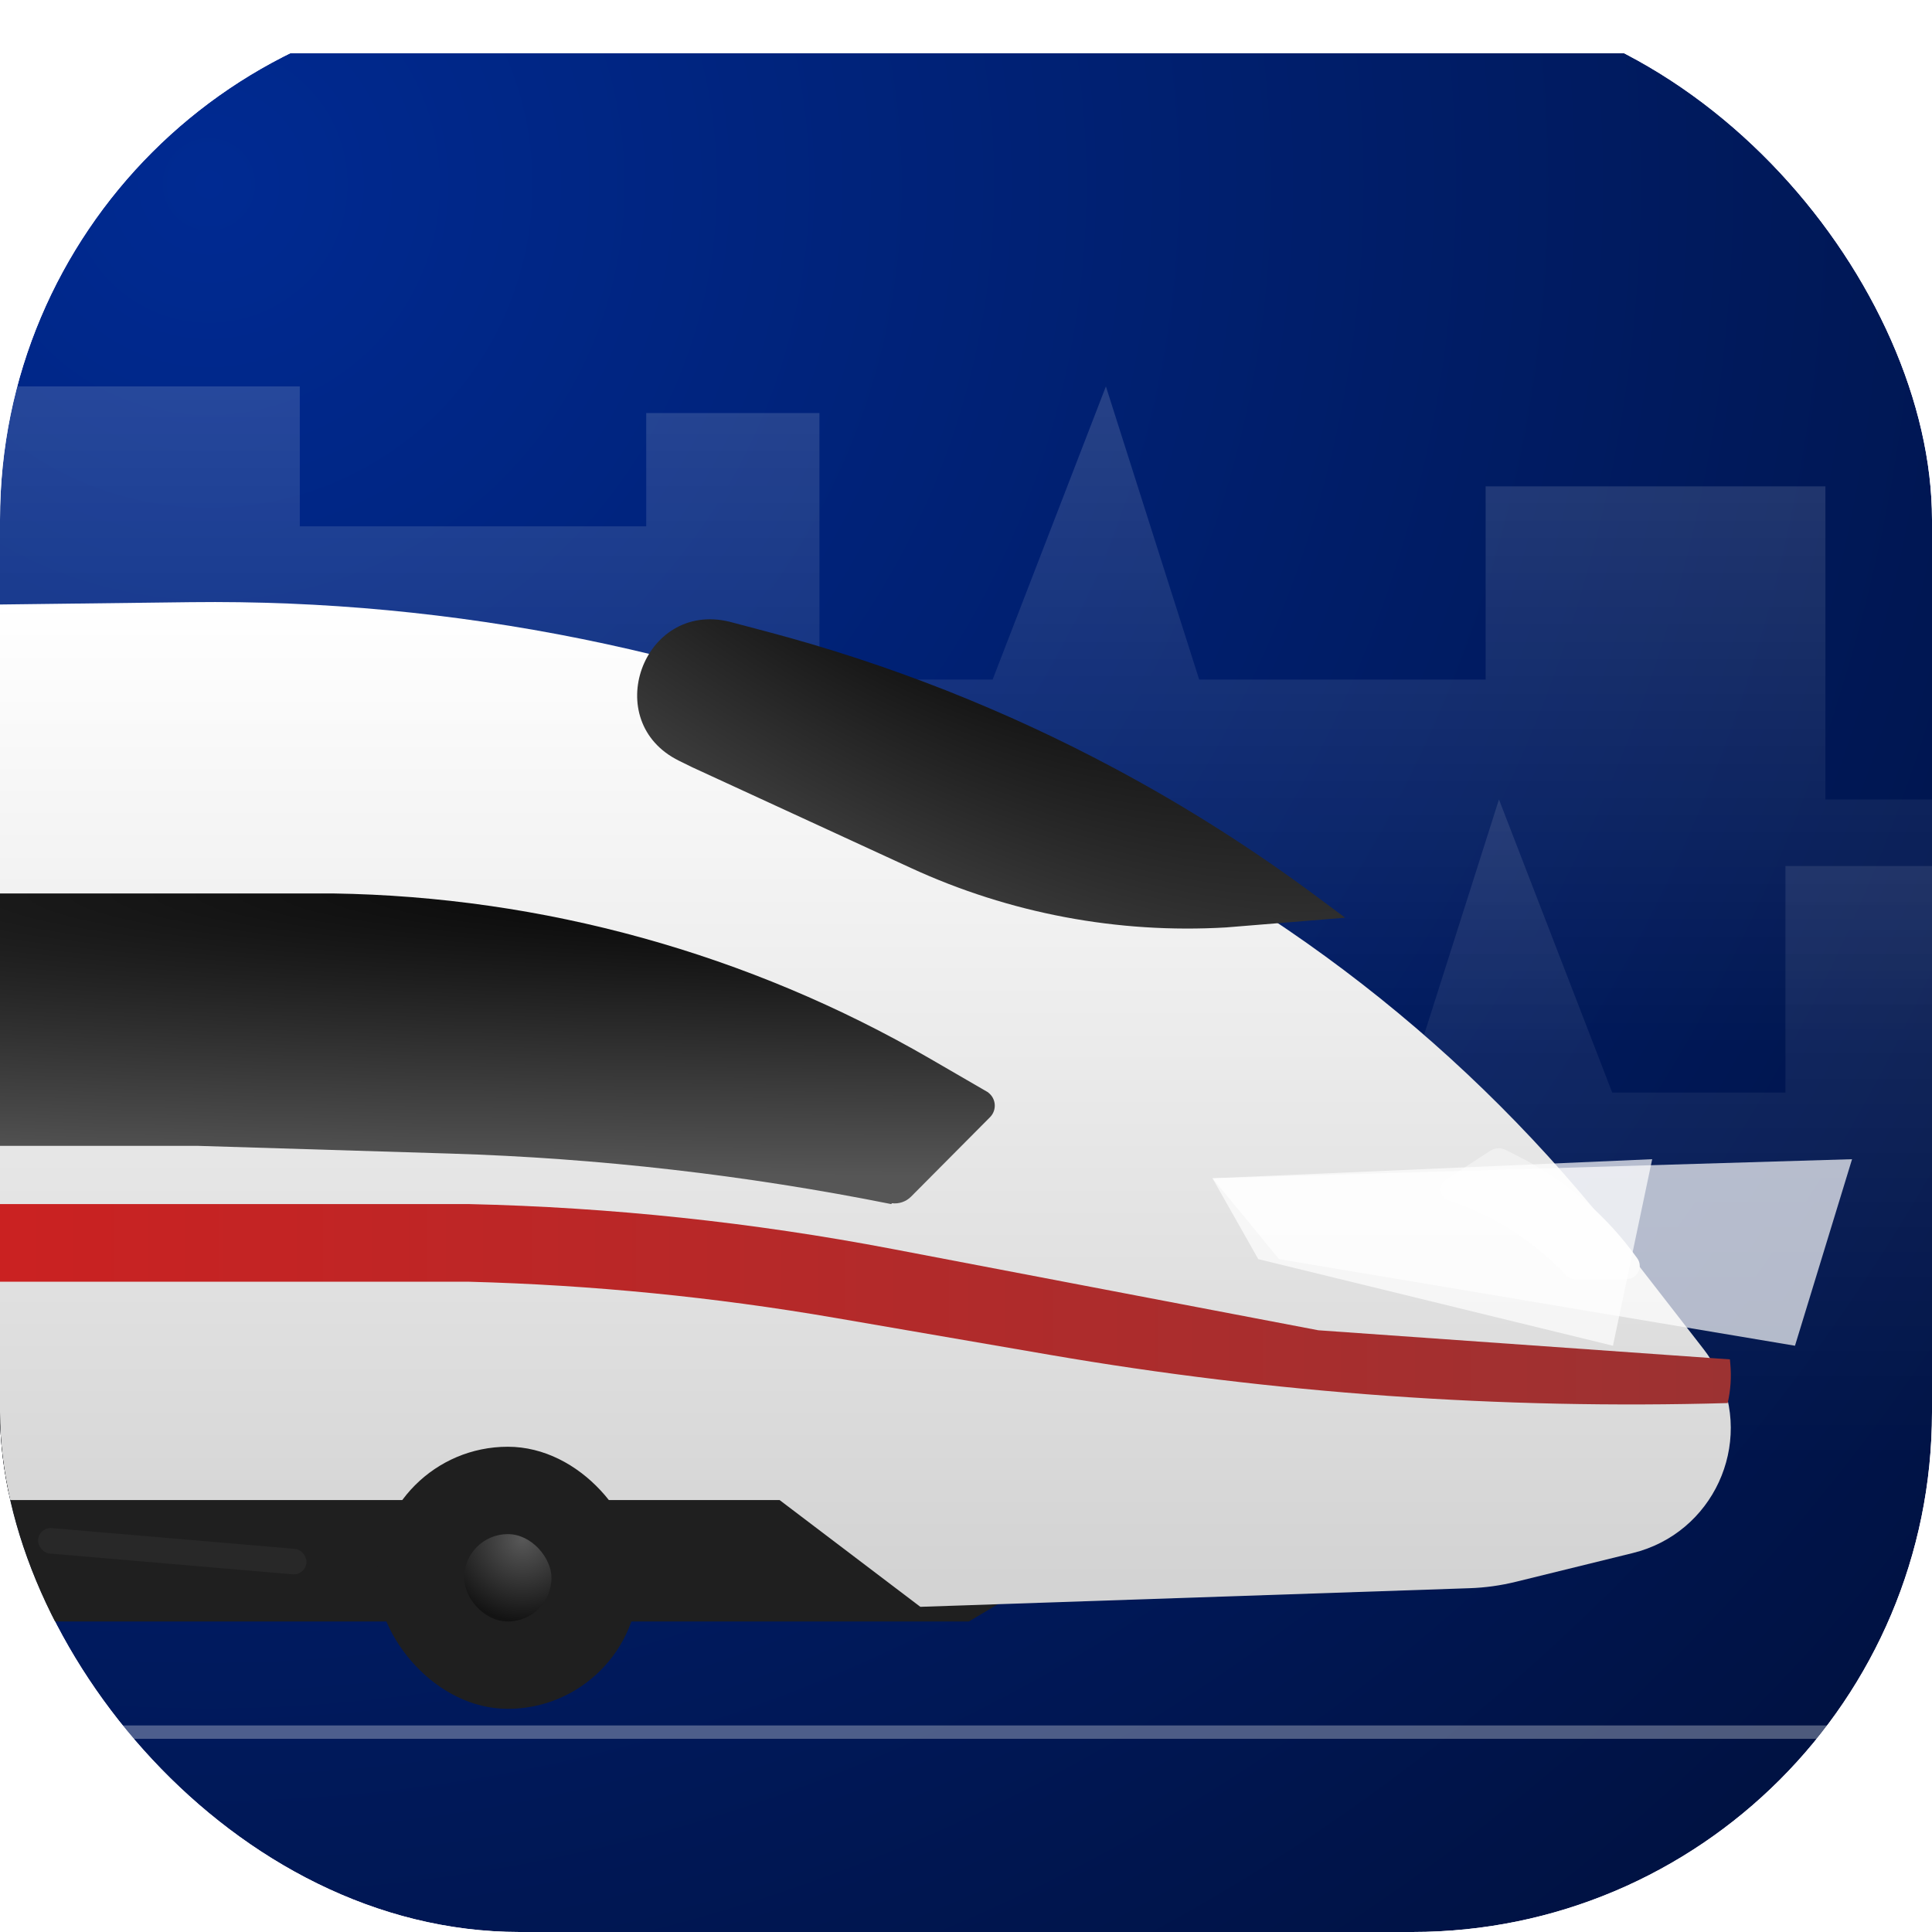 <svg width="145" height="145" viewBox="0 0 145 145" fill="none" xmlns="http://www.w3.org/2000/svg">
<g clip-path="url(#clip0_12_480)">
<g filter="url(#filter0_i_12_480)">
<rect width="145" height="145" fill="url(#paint0_radial_12_480)"/>
</g>
<path d="M137 60H154.5L168.5 89V114H-7V29H22.5V39.5H48.5V31H61.5V51H74.5L83 29L90 51H111.5V36.5H137V60Z" fill="url(#paint1_linear_12_480)"/>
<path d="M58.5 95.5H41L27 120V145H202.5V60H173V70.5H147V65H134V82H121L112.5 60L105.5 82H84V67.5H58.5V95.5Z" fill="url(#paint2_linear_12_480)" fill-opacity="0.7"/>
<path d="M-33 130L166 130" stroke="url(#paint3_linear_12_480)" stroke-opacity="0.3"/>
<path d="M-27.092 106.395H71.259L88.015 112.588L72.716 121.694H-27.092V106.395Z" fill="#1F1F1F"/>
<rect x="-5" y="106" width="31" height="6" rx="1" fill="#282828"/>
<g filter="url(#filter1_i_12_480)">
<path d="M-344 45.564L14.296 41.194C34.075 40.953 53.679 44.919 71.809 52.831L78.501 55.751C95.5 63.168 110.367 74.731 121.742 89.38L127.865 97.266C128.253 97.766 128.591 98.302 128.874 98.869C131.642 104.405 128.557 111.08 122.545 112.558L113.761 114.718C112.628 114.997 111.469 115.158 110.302 115.197L69.073 116.595L58.51 108.581H-344L-344 45.564Z" fill="url(#paint4_linear_12_480)"/>
</g>
<path d="M57.556 47.404L54.729 46.656C48.251 45.105 44.987 54.156 50.963 57.097L51.953 57.584L68.368 65.144C75.767 68.551 83.891 70.083 92.022 69.605L100.957 68.876L98.851 67.309C94.062 63.745 89.016 60.54 83.754 57.721C75.452 53.274 66.66 49.811 57.556 47.404Z" fill="url(#paint5_radial_12_480)"/>
<path fill-rule="evenodd" clip-rule="evenodd" d="M-33.105 67.055C-34.21 67.055 -35.105 67.951 -35.105 69.055V83.997C-35.105 85.101 -34.21 85.997 -33.105 85.997H14.799L33.788 86.578C44.907 86.918 55.979 88.186 66.888 90.368L66.943 90.305C67.458 90.368 67.992 90.197 68.379 89.808L74.303 83.847C74.831 83.315 74.763 82.442 74.167 81.997L74.173 81.99L69.841 79.478C56.201 71.571 40.762 67.294 24.998 67.055H-33.105Z" fill="url(#paint6_radial_12_480)"/>
<path d="M-105.044 90.368H35.197C45.864 90.61 56.492 91.737 66.972 93.737L98.943 99.839L129.832 102.024L129.863 102.357C129.954 103.343 129.887 104.337 129.665 105.303C112.626 105.787 95.581 104.574 78.782 101.682L62.685 98.91C53.6 97.346 44.413 96.439 35.197 96.196H-105.044V90.368Z" fill="url(#paint7_linear_12_480)"/>
<g filter="url(#filter2_i_12_480)">
<rect x="28.276" y="108.581" width="19.67" height="19.67" rx="9.835" fill="#1F1F1F"/>
</g>
<path d="M108.72 90.112L108.952 90.19C112.236 91.301 115.196 93.205 117.568 95.734C117.728 95.904 117.95 96 118.183 96H122.077C122.881 96 123.348 95.09 122.88 94.437C120.57 91.213 117.517 88.592 113.98 86.797L113.01 86.305C112.638 86.116 112.194 86.14 111.845 86.368L108.521 88.537C107.904 88.939 108.023 89.876 108.72 90.112Z" fill="#F0F0F0"/>
<g filter="url(#filter3_f_12_480)">
<path d="M95.998 94.5L134.716 101L139 87L91 88.433L95.998 94.5Z" fill="white" fill-opacity="0.7"/>
</g>
<g filter="url(#filter4_f_12_480)">
<path d="M94.436 94.5L121.055 101L124 87L91 88.433L94.436 94.5Z" fill="white" fill-opacity="0.7"/>
</g>
<rect x="34.833" y="115.138" width="6.557" height="6.557" rx="3.278" fill="url(#paint8_radial_12_480)"/>
<rect x="2.941" y="114.604" width="20.215" height="1.917" rx="0.958" transform="rotate(4.888 2.941 114.604)" fill="#282828"/>
</g>
<defs>
<filter id="filter0_i_12_480" x="0" y="0" width="145" height="149" filterUnits="userSpaceOnUse" color-interpolation-filters="sRGB">
<feFlood flood-opacity="0" result="BackgroundImageFix"/>
<feBlend mode="normal" in="SourceGraphic" in2="BackgroundImageFix" result="shape"/>
<feColorMatrix in="SourceAlpha" type="matrix" values="0 0 0 0 0 0 0 0 0 0 0 0 0 0 0 0 0 0 127 0" result="hardAlpha"/>
<feMorphology radius="4" operator="erode" in="SourceAlpha" result="effect1_innerShadow_12_480"/>
<feOffset dy="4"/>
<feGaussianBlur stdDeviation="9.25"/>
<feComposite in2="hardAlpha" operator="arithmetic" k2="-1" k3="1"/>
<feColorMatrix type="matrix" values="0 0 0 0 0 0 0 0 0 0 0 0 0 0 0 0 0 0 0.25 0"/>
<feBlend mode="normal" in2="shape" result="effect1_innerShadow_12_480"/>
</filter>
<filter id="filter1_i_12_480" x="-344" y="41.184" width="473.898" height="79.411" filterUnits="userSpaceOnUse" color-interpolation-filters="sRGB">
<feFlood flood-opacity="0" result="BackgroundImageFix"/>
<feBlend mode="normal" in="SourceGraphic" in2="BackgroundImageFix" result="shape"/>
<feColorMatrix in="SourceAlpha" type="matrix" values="0 0 0 0 0 0 0 0 0 0 0 0 0 0 0 0 0 0 127 0" result="hardAlpha"/>
<feOffset dy="4"/>
<feGaussianBlur stdDeviation="10.35"/>
<feComposite in2="hardAlpha" operator="arithmetic" k2="-1" k3="1"/>
<feColorMatrix type="matrix" values="0 0 0 0 0.004 0 0 0 0 0.118 0 0 0 0 0.416 0 0 0 1 0"/>
<feBlend mode="normal" in2="shape" result="effect1_innerShadow_12_480"/>
</filter>
<filter id="filter2_i_12_480" x="28.276" y="108.581" width="19.67" height="19.67" filterUnits="userSpaceOnUse" color-interpolation-filters="sRGB">
<feFlood flood-opacity="0" result="BackgroundImageFix"/>
<feBlend mode="normal" in="SourceGraphic" in2="BackgroundImageFix" result="shape"/>
<feColorMatrix in="SourceAlpha" type="matrix" values="0 0 0 0 0 0 0 0 0 0 0 0 0 0 0 0 0 0 127 0" result="hardAlpha"/>
<feOffset/>
<feGaussianBlur stdDeviation="2"/>
<feComposite in2="hardAlpha" operator="arithmetic" k2="-1" k3="1"/>
<feColorMatrix type="matrix" values="0 0 0 0 0 0 0 0 0 0 0 0 0 0 0 0 0 0 0.25 0"/>
<feBlend mode="normal" in2="shape" result="effect1_innerShadow_12_480"/>
</filter>
<filter id="filter3_f_12_480" x="76.5" y="72.5" width="77" height="43" filterUnits="userSpaceOnUse" color-interpolation-filters="sRGB">
<feFlood flood-opacity="0" result="BackgroundImageFix"/>
<feBlend mode="normal" in="SourceGraphic" in2="BackgroundImageFix" result="shape"/>
<feGaussianBlur stdDeviation="7.25" result="effect1_foregroundBlur_12_480"/>
</filter>
<filter id="filter4_f_12_480" x="76.5" y="72.5" width="62" height="43" filterUnits="userSpaceOnUse" color-interpolation-filters="sRGB">
<feFlood flood-opacity="0" result="BackgroundImageFix"/>
<feBlend mode="normal" in="SourceGraphic" in2="BackgroundImageFix" result="shape"/>
<feGaussianBlur stdDeviation="7.25" result="effect1_foregroundBlur_12_480"/>
</filter>
<radialGradient id="paint0_radial_12_480" cx="0" cy="0" r="1" gradientUnits="userSpaceOnUse" gradientTransform="translate(14.5 11) rotate(45.702) scale(173.254)">
<stop stop-color="#002A92"/>
<stop offset="1" stop-color="#001140"/>
</radialGradient>
<linearGradient id="paint1_linear_12_480" x1="80.75" y1="29" x2="80.75" y2="114" gradientUnits="userSpaceOnUse">
<stop stop-color="white" stop-opacity="0.15"/>
<stop offset="0.585" stop-color="white" stop-opacity="0"/>
</linearGradient>
<linearGradient id="paint2_linear_12_480" x1="114.75" y1="60" x2="114.75" y2="145" gradientUnits="userSpaceOnUse">
<stop stop-color="white" stop-opacity="0.15"/>
<stop offset="0.585" stop-color="white" stop-opacity="0"/>
</linearGradient>
<linearGradient id="paint3_linear_12_480" x1="-14.5" y1="2.81475e+13" x2="166" y2="2.81475e+13" gradientUnits="userSpaceOnUse">
<stop stop-color="white"/>
<stop offset="0.752" stop-color="white" stop-opacity="0"/>
</linearGradient>
<linearGradient id="paint4_linear_12_480" x1="-107.051" y1="41.184" x2="-107.051" y2="114.548" gradientUnits="userSpaceOnUse">
<stop stop-color="white"/>
<stop offset="1" stop-color="#D3D3D3"/>
</linearGradient>
<radialGradient id="paint5_radial_12_480" cx="0" cy="0" r="1" gradientUnits="userSpaceOnUse" gradientTransform="translate(69.073 41.557) rotate(118.279) scale(32.677 87.924)">
<stop/>
<stop offset="1" stop-color="#565656"/>
</radialGradient>
<radialGradient id="paint6_radial_12_480" cx="0" cy="0" r="1" gradientUnits="userSpaceOnUse" gradientTransform="translate(79.722 67.055) rotate(90) scale(21.244 273.819)">
<stop/>
<stop offset="1" stop-color="#565656"/>
</radialGradient>
<linearGradient id="paint7_linear_12_480" x1="-105.044" y1="98.2" x2="130" y2="98.2" gradientUnits="userSpaceOnUse">
<stop stop-color="#F01414"/>
<stop offset="1" stop-color="#9C3232"/>
</linearGradient>
<radialGradient id="paint8_radial_12_480" cx="0" cy="0" r="1" gradientUnits="userSpaceOnUse" gradientTransform="translate(39.204 115.502) rotate(-92.121) scale(9.842)">
<stop stop-color="#585858"/>
<stop offset="0.625" stop-color="#131313"/>
</radialGradient>
<clipPath id="clip0_12_480">
<rect width="145" height="145" rx="39" fill="white"/>
</clipPath>
</defs>
</svg>
